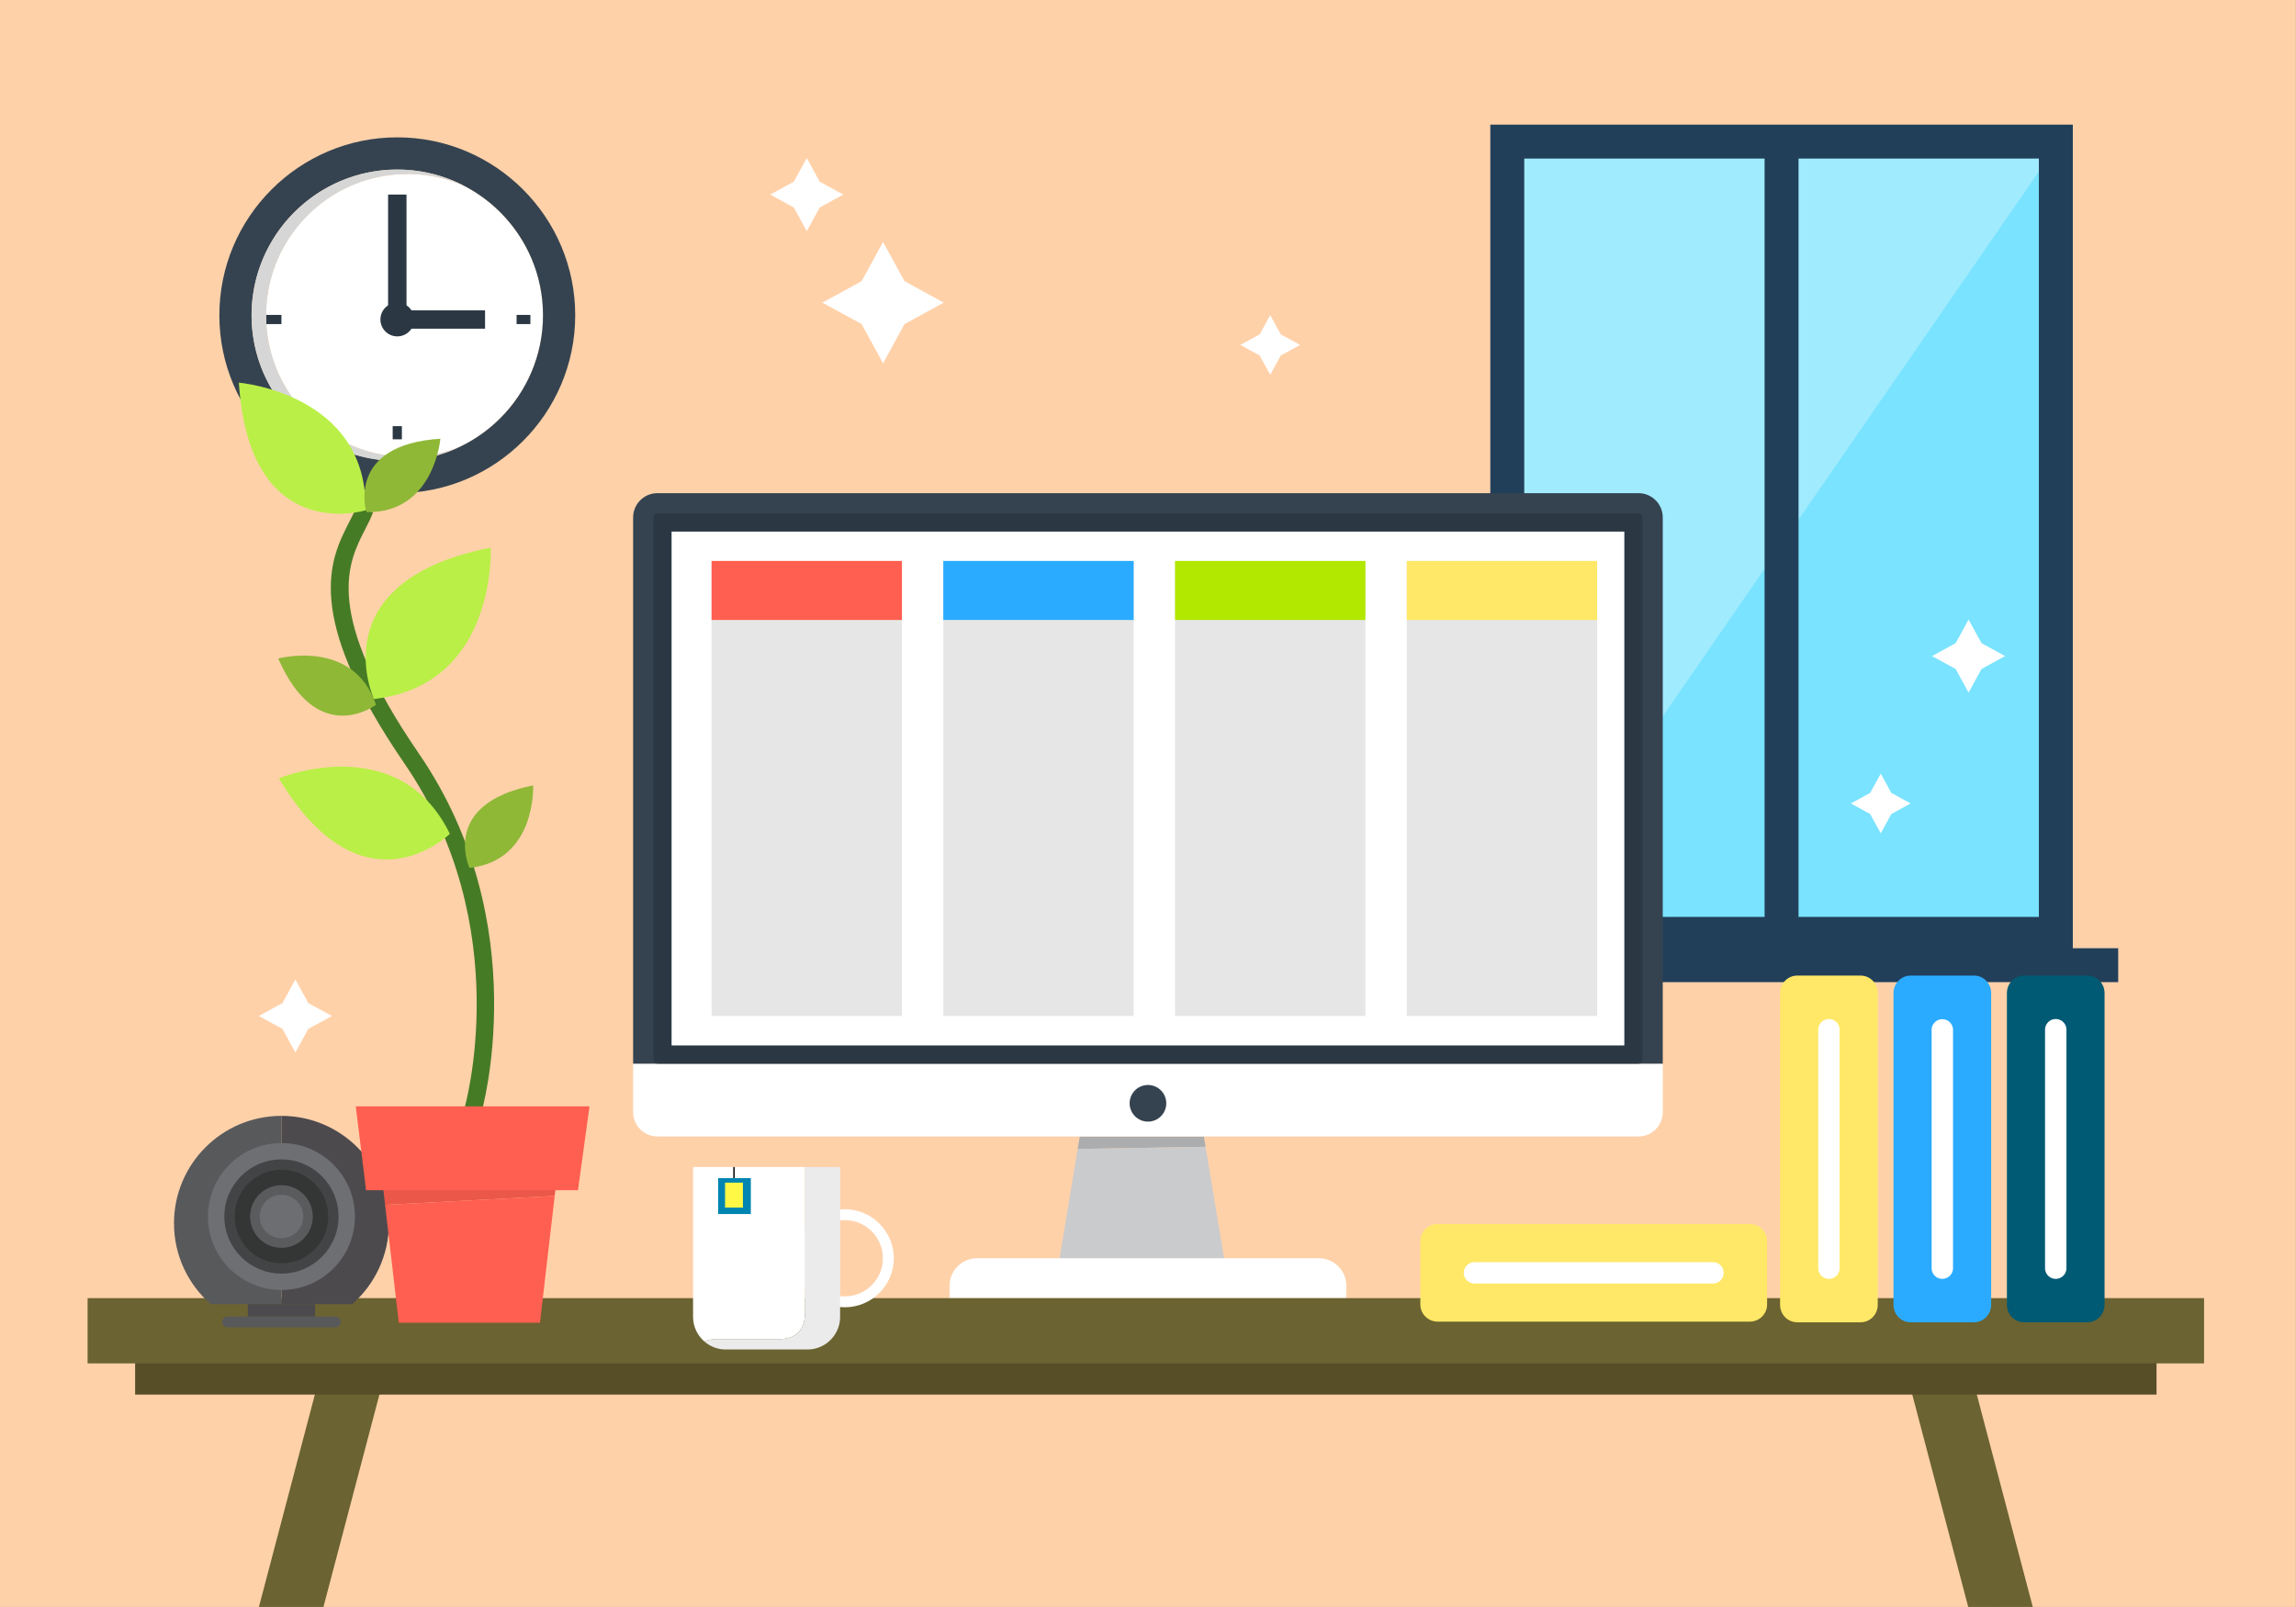 <svg xmlns="http://www.w3.org/2000/svg" xml:space="preserve" width="1400" height="980"><rect width="100%" height="100%" fill="#808080" stroke="none"/><path fill="#FFD1A9" d="M0 0h1399.931v979.957H0z"/><path fill="#7AE3FF" d="M923.809 81.83h340.104v498.023H923.809z"/><path fill="#223F5A" d="M879.262 578.261h412.321v20.695H879.262z"/><path fill="#FFF" d="M929.421 559.159 909.364 95.083h340.396z" opacity=".29"/><path fill="#223F5A" d="M1263.912 579.853H908.729V76h355.183zm-334.491-20.694h313.797V96.694H929.421z"/><path fill="#223F5A" d="M1075.972 95.294h20.694v474.21h-20.694z"/><path fill="#FFF" d="m538.453 147.552-13.086 23.921-23.915 13.079 23.915 13.078 13.086 23.915 13.079-23.915 23.913-13.078-23.913-13.079zM774.529 192.138l-6.447 11.778-11.772 6.436 11.772 6.44 6.447 11.775 6.445-11.775 11.765-6.44-11.765-6.436zM1146.801 471.764l-6.447 11.778-11.773 6.436 11.773 6.44 6.447 11.775 6.444-11.775 11.766-6.44-11.766-6.436zM491.924 96.386l-7.88 14.402-14.401 7.872 14.401 7.881 7.88 14.401 7.881-14.401 14.394-7.881-14.394-7.872zM1200.348 377.818l-7.88 14.403-14.402 7.872 14.402 7.881 7.88 14.401 7.881-14.401 14.394-7.881-14.394-7.872zM180.121 597.299l-7.881 14.402-14.402 7.872 14.402 7.881 7.881 14.401 7.88-14.401 14.394-7.881-14.394-7.872z"/><path fill="#B89100" d="M1219.403 979.957c-7.248-27.956-14.433-55.93-21.673-83.818l22.083 83.818zM1197.73 896.139l-16.882-64.089c5.719 21.274 11.321 42.656 16.882 64.089"/><path fill="#6B6331" d="m1200.139 979.957-37.693-143.061 36.8-9.694 40.246 152.755z"/><path fill="#B89100" d="m216.52 832.05-33.869 128.557"/><path fill="#6B6331" d="m157.876 979.957 40.242-152.755 36.801 9.694-37.693 143.061z"/><path fill="#FFF" d="M162.262 192.377c0-47.64 38.618-86.258 86.256-86.258a85.95 85.95 0 0 1 33.984 6.966c28.811 14.707 48.6 44.661 48.6 79.169 0 35.649-21.117 66.44-51.486 80.578a86 86 0 0 1-31.098 5.803c-47.638 0-86.256-38.618-86.256-86.258"/><path fill="#354350" d="M133.755 192.254c0 59.821 48.677 108.494 108.503 108.494 59.82 0 108.486-48.673 108.486-108.494 0-59.827-48.666-108.497-108.486-108.497-59.826 0-108.503 48.67-108.503 108.497m19.646 0c0-48.992 39.861-88.851 88.856-88.851 48.982 0 88.844 39.858 88.844 88.851 0 48.99-39.861 88.845-88.844 88.845-48.994 0-88.856-39.855-88.856-88.845"/><path fill="#2B3844" d="M236.639 200.452h59.131v-11.223h-47.903v-70.565h-11.228z"/><path fill="#FFF" d="m186.758 228.328 56.841-31.024-2.692-4.927-56.844 31.02z"/><path fill="#2B3844" d="M239.44 259.892h5.617v8.002h-5.617zM162.262 192.034h9.35v5.614h-9.35zM315.001 192.034h8.417v5.614h-8.417zM231.963 194.845c0 5.682 4.607 10.289 10.295 10.289 5.683 0 10.29-4.607 10.29-10.289 0-5.688-4.607-10.297-10.29-10.297-5.688 0-10.295 4.609-10.295 10.297"/><path fill="#D6D6D6" d="M242.258 103.403a88.2 88.2 0 0 1 40.244 9.682 85.95 85.95 0 0 0-33.984-6.966c-47.638 0-86.256 38.618-86.256 86.258s38.618 86.258 86.256 86.258a86 86 0 0 0 31.098-5.803 88.3 88.3 0 0 1-37.357 8.267c-48.995 0-88.856-39.854-88.856-88.845-.002-48.992 39.86-88.851 88.855-88.851"/><path fill="#ABADAF" d="M658.396 693.055h75.673l1.044 6.302-77.977 1.305z"/><path fill="#CACBCD" d="m644.776 775.266 12.36-74.604 77.977-1.305 12.581 75.909z"/><path fill="#FFF" d="M1013.879 648.652v29.603c0 8.176-6.621 14.8-14.795 14.8H400.858c-8.175 0-14.808-6.624-14.808-14.8v-29.603z"/><path fill="#354350" d="M386.051 315.548c0-8.169 6.633-14.8 14.808-14.8h598.226c8.174 0 14.795 6.631 14.795 14.8v333.104H386.051z"/><path fill="#2B3844" d="M999.084 648.652a2.47 2.47 0 0 0 2.463-2.473V315.548a2.465 2.465 0 0 0-2.463-2.464H400.858a2.474 2.474 0 0 0-2.466 2.464V646.18a2.48 2.48 0 0 0 2.466 2.473z"/><path fill="#FFF" d="M409.498 324.186H990.45v313.357H409.498z"/><path fill="#354350" d="M688.797 672.829c0 6.167 5.002 11.171 11.17 11.171 6.182 0 11.176-5.004 11.176-11.171 0-6.169-4.994-11.172-11.176-11.172-6.168 0-11.17 5.003-11.17 11.172"/><path fill="#FFF" d="M578.988 784.141c0-9.289 7.527-16.817 16.824-16.817h208.326c9.285 0 16.812 7.528 16.812 16.817v7.498H578.988z"/><path fill="#E6E6E6" d="M857.793 342.091H973.86v277.486H857.793zM716.491 342.091h116.067v277.486H716.491zM575.189 342.091h116.066v277.486H575.189zM433.887 342.091h116.067v277.486H433.887z"/><path fill="#FFE867" d="M857.793 342.091H973.86v35.998H857.793z"/><path fill="#B2E700" d="M716.491 342.091h116.067v35.998H716.491z"/><path fill="#2AABFF" d="M575.189 342.091h116.067v35.998H575.189z"/><path fill="#FF5F50" d="M433.888 342.091h116.067v35.998H433.888z"/><path fill="#A38100" d="M1314.974 830.569H82.395"/><path fill="#574E28" d="M82.395 810.67h1232.579v39.799H82.395z"/><path fill="#B89100" d="M1343.95 811.539H53.415"/><path fill="#6B6331" d="M53.415 791.639H1343.95v39.8H53.415z"/><path fill="#467B25" d="M293.304 679.465c.341-1.146 33.536-115.808-37.84-219.836-58.977-85.955-43.297-116.437-32.922-136.604 1.873-3.647 3.649-7.091 4.927-10.586l-10.025-3.677c-1.055 2.871-2.603 5.886-4.398 9.375-11.541 22.428-28.976 56.318 33.609 147.535 68.405 99.701 36.748 209.627 36.417 210.727z"/><path fill="#BAEF48" d="M145.645 233.358s78.72 6.578 77.245 77.835c0 0-70.911 22.195-77.245-77.835M170.002 474.629s72.997-30.172 104.299 33.853c0-.001-52.883 52.187-104.299-33.853"/><path fill="#8FB837" d="M169.661 401.576s45.879-12.397 59.628 28.214c0 0-35.561 27.078-59.628-28.214M268.523 267.553s-3.814 45.604-45.091 44.746c.001 0-12.868-41.082 45.091-44.746M325.068 478.963s2.246 45.714-38.793 50.316c0 0-18.171-39.02 38.793-50.316"/><path fill="#BAEF48" d="M299.214 333.943s4.112 83.874-71.18 92.329c0 0-33.36-71.605 71.18-92.329"/><path fill="#FFF" d="M515.113 797.214c-16.48 0-29.892-13.408-29.892-29.891s13.411-29.892 29.892-29.892c16.479 0 29.891 13.408 29.891 29.892 0 16.483-13.412 29.891-29.891 29.891m0-53.141c-12.822 0-23.25 10.43-23.25 23.25s10.428 23.25 23.25 23.25c12.82 0 23.245-10.431 23.245-23.25s-10.424-23.25-23.245-23.25"/><path fill="#FFF" d="M438.658 816.643h36.396c17.297 0 15.636-15.634 15.636-15.634v-89.316h-67.998c-.059.641-.095 1.29-.095 1.946v89.386c0 6.013 2.674 11.387 6.882 15.039 4.279-1.815 9.179-1.421 9.179-1.421"/><path fill="#EBEBEC" d="M512.171 711.692H490.69v89.316s1.661 15.634-15.636 15.634h-36.396s-4.9-.394-9.18 1.421c3.499 3.038 8.051 4.891 13.045 4.891h49.816c11.008 0 19.927-8.923 19.927-19.93v-89.386a20 20 0 0 0-.095-1.946"/><path fill="#0085B1" d="M437.885 718.442h19.94v21.908h-19.94z"/><path fill="#FFF845" d="M442.096 721.207h10.913v15.212h-10.913z"/><path d="M447.13 711.692h.845v6.75h-.845z"/><path fill="#005A73" d="M1223.729 795.729c0 5.889 4.679 10.653 10.438 10.653h38.655c5.771 0 10.447-4.765 10.447-10.653V605.594c0-5.882-4.676-10.65-10.447-10.65h-38.655c-5.759 0-10.438 4.769-10.438 10.65z"/><path fill="#FFF" d="M1246.979 773.369a6.517 6.517 0 0 0 6.52 6.522 6.52 6.52 0 0 0 6.525-6.522V627.954a6.523 6.523 0 0 0-6.525-6.52 6.52 6.52 0 0 0-6.52 6.52z"/><path fill="#2AABFF" d="M1154.578 795.729c0 5.889 4.669 10.653 10.444 10.653h38.65c5.765 0 10.448-4.765 10.448-10.653V605.594c0-5.882-4.684-10.65-10.448-10.65h-38.65c-5.775 0-10.444 4.769-10.444 10.65z"/><path fill="#FFF" d="M1177.827 773.369a6.523 6.523 0 0 0 6.52 6.522 6.52 6.52 0 0 0 6.524-6.522V627.954a6.523 6.523 0 0 0-13.044 0z"/><path fill="#FFE867" d="M1085.422 795.729c0 5.889 4.681 10.653 10.45 10.653h38.647c5.769 0 10.447-4.765 10.447-10.653V605.594c0-5.882-4.679-10.65-10.447-10.65h-38.647c-5.77 0-10.45 4.769-10.45 10.65z"/><path fill="#FFF" d="M1108.671 773.369a6.52 6.52 0 0 0 6.525 6.522 6.52 6.52 0 0 0 6.522-6.522V627.954a6.52 6.52 0 0 0-6.522-6.52 6.52 6.52 0 0 0-6.525 6.52z"/><path fill="#FFE867" d="M1066.857 805.989c5.879 0 10.646-4.679 10.646-10.453v-38.645c0-5.771-4.768-10.452-10.646-10.452h-190.13c-5.889 0-10.66 4.681-10.66 10.452v38.645c0 5.774 4.771 10.453 10.66 10.453z"/><path fill="#FFF" d="M1044.494 782.738a6.52 6.52 0 0 0 6.519-6.525 6.52 6.52 0 0 0-6.519-6.521H899.079a6.52 6.52 0 0 0-6.525 6.521 6.523 6.523 0 0 0 6.525 6.525z"/><path fill="#58595B" d="M106.091 746.01c0 19.66 8.66 37.295 22.371 49.304h43.149V680.489c-36.186 0-65.52 29.335-65.52 65.521"/><path fill="#4C4A4D" d="M171.611 680.489v114.824h43.149c13.711-12.009 22.371-29.644 22.371-49.304.001-36.185-29.333-65.52-65.52-65.52"/><path fill="#6E6F73" d="M216.424 741.869c0 24.75-20.063 44.814-44.81 44.814-24.756 0-44.815-20.064-44.815-44.814 0-24.749 20.06-44.818 44.815-44.818 24.747 0 44.81 20.069 44.81 44.818"/><path fill="#434445" d="M206.435 741.869c0 19.23-15.59 34.82-34.82 34.82-19.236 0-34.822-15.59-34.822-34.82 0-19.229 15.586-34.823 34.822-34.823 19.23 0 34.82 15.594 34.82 34.823"/><path fill="#343635" d="M200.14 741.869c0 15.752-12.774 28.524-28.525 28.524-15.757 0-28.525-12.772-28.525-28.524s12.769-28.527 28.525-28.527c15.75 0 28.525 12.775 28.525 28.527"/><ellipse cx="171.614" cy="741.869" fill="#5A5B5D" rx="19.11" ry="19.104"/><path fill="#6D6E72" d="M184.874 741.869c0 7.326-5.939 13.26-13.26 13.26-7.326 0-13.262-5.934-13.262-13.26 0-7.323 5.936-13.263 13.262-13.263 7.321 0 13.26 5.94 13.26 13.263"/><path fill="#4C4A4D" d="M151.121 795.313h40.987v7.596h-40.987z"/><path fill="#58595B" d="M207.736 806.159a3.25 3.25 0 0 1-3.25 3.25h-65.75a3.25 3.25 0 1 1 0-6.5h65.75a3.25 3.25 0 0 1 3.25 3.25"/><path fill="#EB5749" d="M232.492 714.817h107.432l-1.69 14.522-103.421 5.427z"/><path fill="#FF5F50" d="m338.234 729.339-8.99 77.309h-86.072l-8.359-71.882zM216.933 674.671h142.519l-7.03 51.182h-129.21z"/></svg>